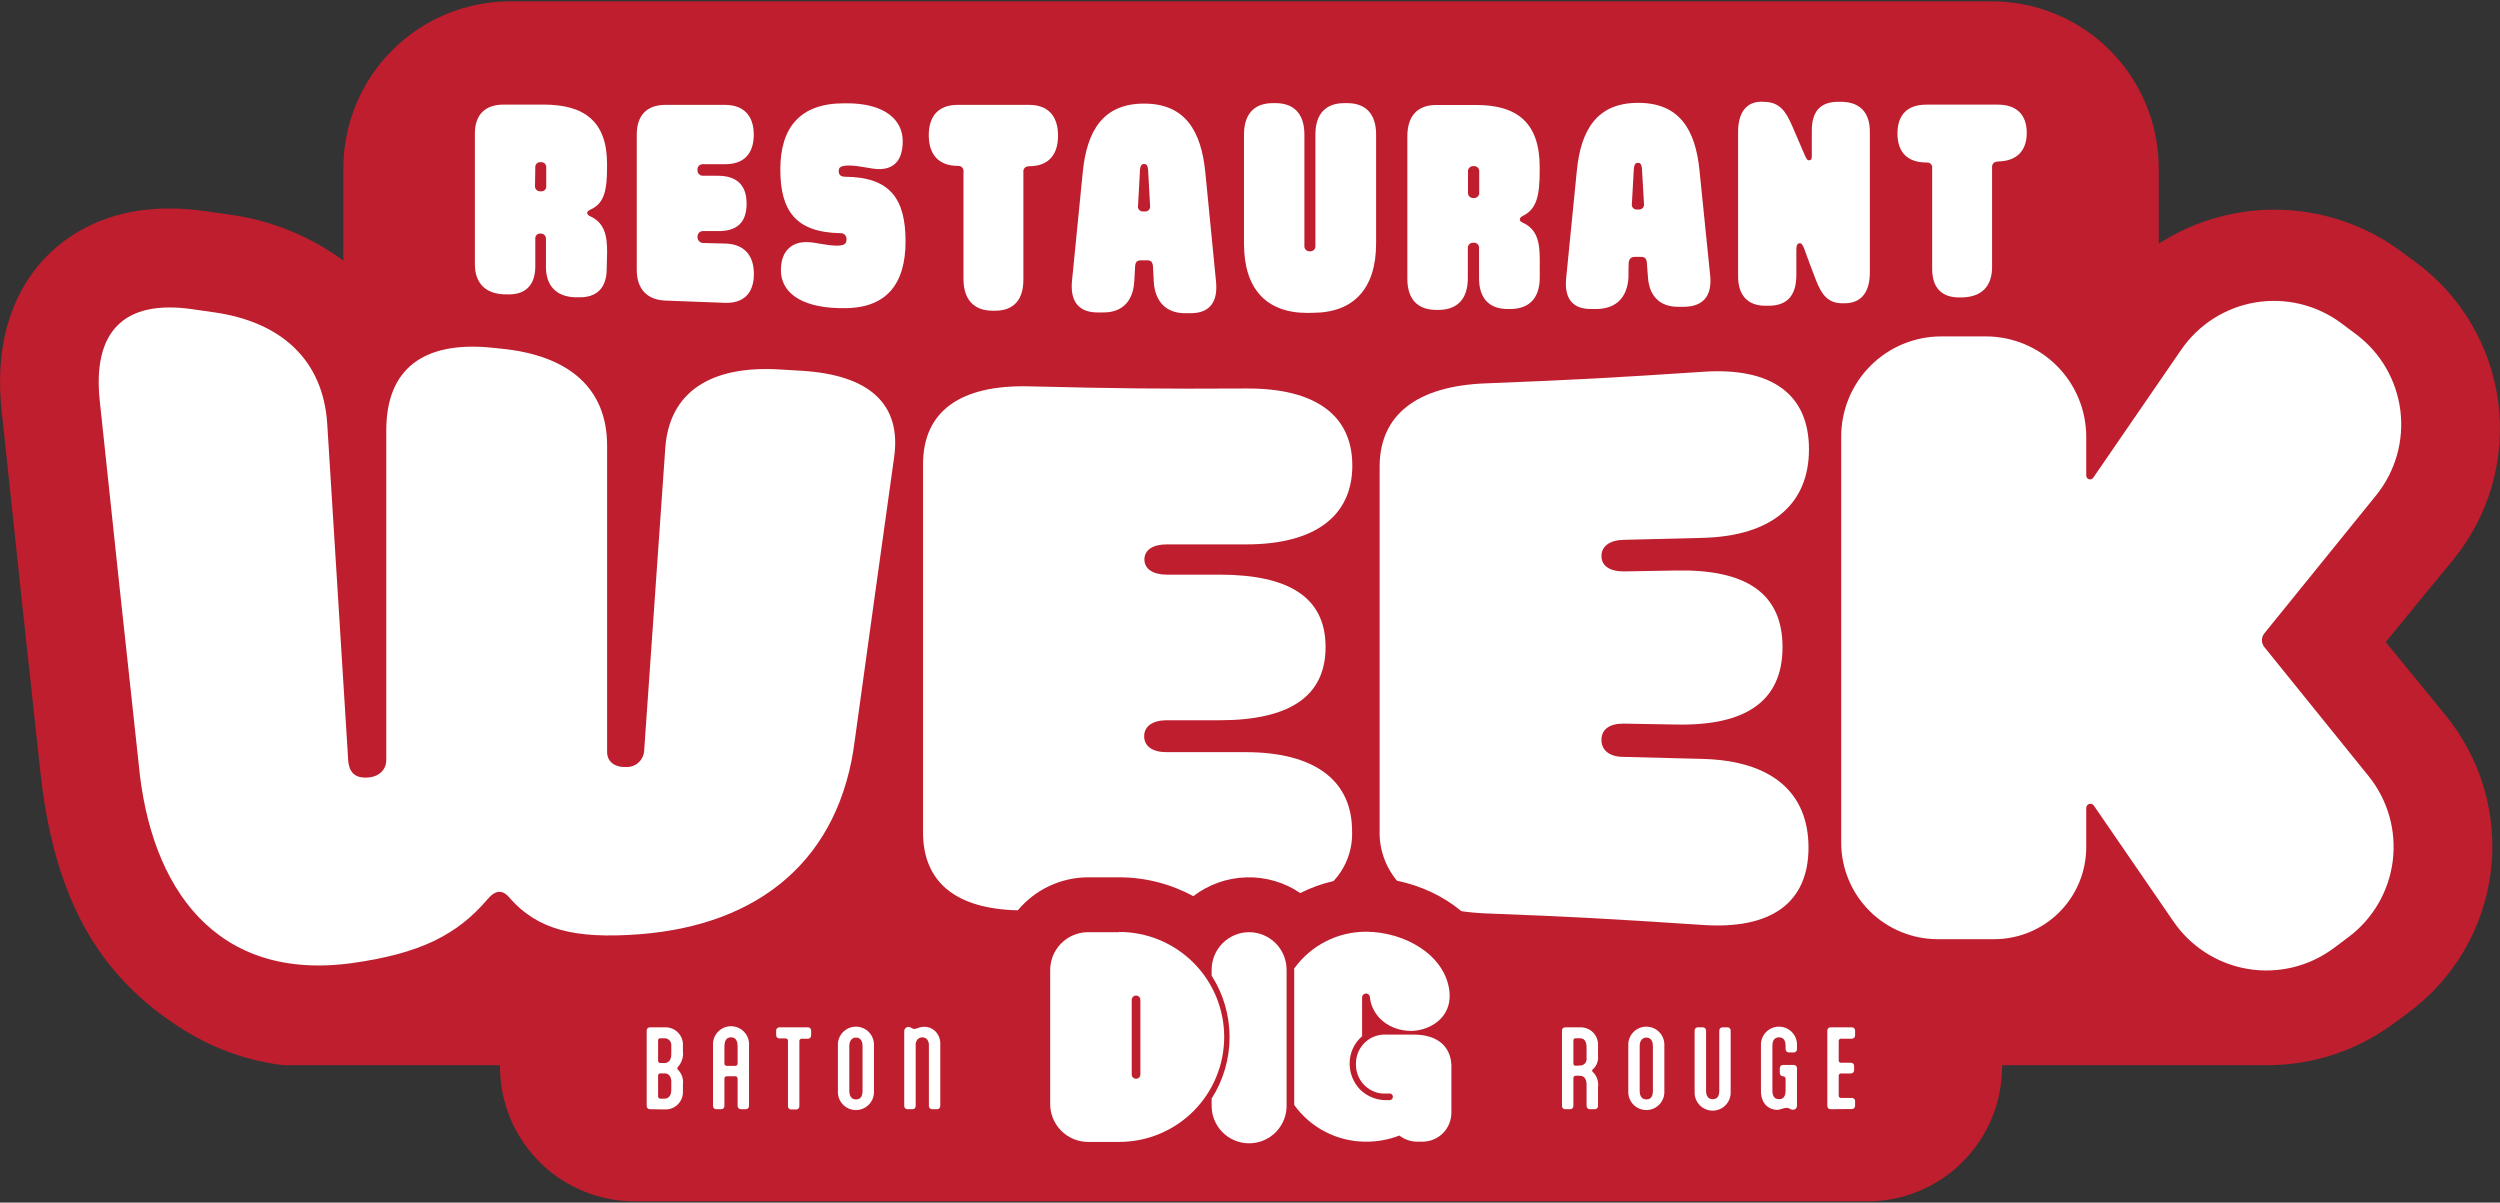 <svg width="580" height="279" viewBox="0 0 580 279" fill="none" xmlns="http://www.w3.org/2000/svg">
<rect x="0" y="0" width="580" height="279" fill="#333333" stroke="none"/>
<g clip-path="url(#clip0_2440_23848)">
<path d="M553.483 148.949L569.07 129.938C573.213 124.9 576.284 119.07 578.097 112.805C579.911 106.54 580.427 99.971 579.615 93.499C578.803 87.028 576.681 80.79 573.376 75.167C570.072 69.543 565.655 64.653 560.397 60.794L557 58.284C548.917 52.334 539.217 48.981 529.185 48.669C519.153 48.357 509.263 51.102 500.826 56.538V39.085C500.831 33.989 499.831 28.942 497.883 24.234C495.935 19.526 493.076 15.248 489.472 11.646C485.867 8.044 481.588 5.189 476.878 3.244C472.168 1.298 467.121 0.302 462.025 0.311H118.322C108.06 0.328 98.225 4.417 90.976 11.679C83.727 18.941 79.655 28.783 79.655 39.044V60.445C71.726 54.634 62.448 50.938 52.696 49.705L47.889 49.02C45.053 48.596 42.191 48.376 39.323 48.362C23.991 48.362 14.808 55.008 9.786 60.566C4.416 66.514 -1.559 77.389 0.388 95.353C3.355 123.547 6.376 151.742 9.397 179.386C11.572 199.31 17.104 213.595 25.83 224.362C30.117 229.58 35.179 234.108 40.84 237.788L41.364 238.124C48.389 242.792 56.373 245.825 64.725 246.999L65.933 247.119H115.999C115.999 247.227 115.999 247.334 115.999 247.455C115.999 255.745 119.292 263.695 125.153 269.556C131.015 275.418 138.965 278.711 147.254 278.711H433.227C441.516 278.711 449.466 275.418 455.328 269.556C461.189 263.695 464.482 255.745 464.482 247.455C464.482 247.334 464.482 247.227 464.482 247.119H525.892C536.426 247.156 546.692 243.805 555.174 237.56L558.571 235.063C563.841 231.208 568.269 226.318 571.583 220.693C574.898 215.068 577.029 208.825 577.848 202.347C578.666 195.869 578.153 189.293 576.342 183.02C574.53 176.747 571.457 170.91 567.311 165.866L553.483 148.949Z" fill="#BE1E2D"/>
<path d="M140.756 62.351C140.756 66.822 138.42 69.145 134.043 68.97H133.372C129.035 68.796 126.659 66.285 126.659 61.895V55.45C126.672 55.287 126.651 55.122 126.596 54.968C126.542 54.813 126.456 54.672 126.343 54.553C126.23 54.434 126.094 54.34 125.942 54.277C125.791 54.214 125.628 54.184 125.464 54.188H125.397C125.236 54.169 125.073 54.187 124.92 54.239C124.766 54.292 124.627 54.377 124.511 54.491C124.395 54.604 124.306 54.742 124.25 54.894C124.195 55.046 124.173 55.208 124.189 55.37V61.801C124.189 66.204 121.852 68.514 117.476 68.285H116.885C112.535 68.097 110.172 65.6 110.172 61.304V30.975C110.172 26.638 112.508 24.262 116.885 24.262H126.068C135.627 24.262 140.837 28.195 140.837 38.037V38.654C140.837 44.159 140.219 47.247 136.889 48.67C136.017 49.073 136.017 49.758 136.822 50.12C140.353 51.704 140.85 54.752 140.85 58.525L140.756 62.351ZM124.121 43.139C124.108 43.303 124.129 43.468 124.185 43.623C124.24 43.777 124.328 43.919 124.442 44.037C124.557 44.155 124.695 44.248 124.848 44.308C125.001 44.368 125.165 44.395 125.33 44.387H125.531C125.692 44.402 125.853 44.381 126.005 44.326C126.156 44.271 126.294 44.183 126.408 44.069C126.522 43.955 126.61 43.818 126.664 43.666C126.719 43.514 126.74 43.353 126.726 43.192V38.856C126.74 38.694 126.718 38.53 126.664 38.377C126.609 38.224 126.522 38.084 126.409 37.967C126.296 37.85 126.159 37.758 126.008 37.699C125.856 37.639 125.694 37.612 125.531 37.62H125.397C125.236 37.606 125.074 37.627 124.921 37.682C124.769 37.737 124.631 37.825 124.516 37.938C124.401 38.052 124.312 38.189 124.256 38.341C124.199 38.492 124.176 38.654 124.189 38.815L124.121 43.139Z" fill="white"/>
<path d="M168.161 24.33C172.497 24.33 174.874 26.8 174.874 31.244C174.874 35.688 172.538 38.145 168.161 38.092H163.153C162.972 38.073 162.789 38.094 162.618 38.155C162.446 38.216 162.29 38.314 162.162 38.443C162.033 38.572 161.935 38.727 161.874 38.899C161.813 39.07 161.791 39.253 161.81 39.434C161.798 39.614 161.825 39.794 161.888 39.962C161.952 40.13 162.05 40.283 162.177 40.41C162.304 40.537 162.457 40.636 162.625 40.699C162.794 40.762 162.974 40.789 163.153 40.777H166.496C170.833 40.777 173.209 42.818 173.209 47.262C173.209 51.706 170.873 53.693 166.496 53.612H163.166C162.986 53.598 162.806 53.623 162.636 53.685C162.467 53.748 162.313 53.846 162.186 53.974C162.058 54.102 161.96 54.255 161.897 54.425C161.835 54.594 161.81 54.775 161.824 54.955C161.813 55.138 161.839 55.321 161.902 55.493C161.964 55.666 162.062 55.823 162.187 55.956C162.313 56.09 162.465 56.196 162.633 56.269C162.802 56.341 162.983 56.378 163.166 56.378L168.188 56.499C172.524 56.593 174.901 59.103 174.901 63.547C174.901 67.991 172.565 70.394 168.188 70.26L154.44 69.737C150.103 69.589 147.727 67.051 147.727 62.581V31.244C147.727 26.747 150.063 24.317 154.44 24.33H168.161Z" fill="white"/>
<path d="M196.394 55.545C196.411 55.349 196.384 55.152 196.317 54.967C196.249 54.783 196.141 54.616 196.002 54.478C195.862 54.339 195.694 54.233 195.509 54.167C195.324 54.101 195.127 54.076 194.931 54.095C184.674 53.907 181.035 48.979 181.035 39.326C181.035 29.673 185.519 23.967 195.804 23.967H196.529C205.215 23.967 209.431 27.78 209.431 32.734C209.431 37.688 206.947 39.259 203.873 39.232C202.141 39.232 199.469 38.413 196.999 38.4C195.119 38.4 194.582 38.802 194.582 39.662C194.582 40.521 194.985 41.004 196.126 41.004C206.477 41.098 210.089 46.079 210.089 56.001C210.089 65.923 205.605 71.736 195.32 71.481H194.595C185.439 71.253 181.169 67.588 181.169 62.701C181.169 57.814 184.11 56.095 187.198 56.162C188.997 56.162 191.534 56.954 194.139 56.995C195.669 56.968 196.394 56.699 196.394 55.545Z" fill="white"/>
<path d="M238.632 38.588C238.46 38.581 238.288 38.611 238.128 38.678C237.969 38.744 237.826 38.845 237.711 38.974C237.595 39.102 237.509 39.255 237.46 39.42C237.41 39.586 237.398 39.76 237.424 39.931V64.93C237.424 69.643 235.075 72.153 230.711 72.086H230.241C225.891 72.086 223.528 69.401 223.528 64.742C223.528 54.78 223.528 49.786 223.528 39.824C223.552 39.653 223.538 39.48 223.487 39.315C223.437 39.151 223.351 38.999 223.236 38.871C223.121 38.744 222.979 38.642 222.821 38.575C222.663 38.508 222.492 38.475 222.32 38.481H222.186C217.849 38.481 215.473 35.917 215.473 31.379C215.473 26.841 217.809 24.33 222.186 24.33H238.753C243.103 24.33 245.466 26.881 245.466 31.459C245.466 36.038 243.117 38.575 238.753 38.562L238.632 38.588Z" fill="white"/>
<path d="M267.486 61.747C267.419 60.874 267.017 60.404 266.292 60.404H264.613C263.808 60.404 263.405 60.834 263.351 61.747L263.15 65.251C262.881 69.99 260.263 72.528 255.927 72.487H254.584C250.248 72.487 248.234 69.883 248.704 65.157L251.187 40.05C252.127 30.37 255.873 24.033 265.419 24.033C274.965 24.033 278.724 30.384 279.65 40.144C280.644 50.227 281.141 55.275 282.121 65.358C282.591 70.111 280.59 72.675 276.24 72.662H274.898C270.548 72.662 267.943 69.977 267.674 65.331L267.486 61.747ZM264.023 47.717C263.989 47.887 263.995 48.064 264.041 48.232C264.087 48.4 264.171 48.555 264.287 48.685C264.402 48.815 264.547 48.916 264.708 48.981C264.87 49.046 265.044 49.073 265.217 49.059H265.62C265.794 49.073 265.968 49.046 266.13 48.981C266.291 48.916 266.435 48.815 266.551 48.685C266.667 48.555 266.751 48.4 266.797 48.232C266.842 48.064 266.849 47.887 266.815 47.717C266.641 44.387 266.547 42.722 266.359 39.392C266.292 38.587 266.09 38.05 265.486 38.05H265.352C264.815 38.05 264.546 38.56 264.479 39.392C264.291 42.722 264.197 44.387 264.023 47.717Z" fill="white"/>
<path d="M303.307 72.595C293.748 72.595 288.605 66.996 288.605 56.484V31.23C288.605 26.477 290.942 23.926 295.318 23.926H295.909C300.259 23.926 302.622 26.477 302.622 31.23V56.967C302.599 57.137 302.613 57.311 302.663 57.475C302.713 57.64 302.799 57.791 302.914 57.919C303.029 58.047 303.171 58.148 303.329 58.216C303.487 58.283 303.659 58.315 303.83 58.31H303.965C304.137 58.315 304.308 58.283 304.466 58.216C304.624 58.148 304.766 58.047 304.881 57.919C304.996 57.791 305.082 57.64 305.132 57.475C305.183 57.311 305.197 57.137 305.173 56.967V31.23C305.173 26.477 307.509 23.926 311.886 23.926H312.544C316.894 23.926 319.257 26.477 319.257 31.216V56.457C319.257 66.889 314.115 72.568 304.555 72.568L303.307 72.595Z" fill="white"/>
<path d="M357.222 64.365C357.222 69.064 354.886 71.628 350.509 71.695H349.852C345.502 71.695 343.139 69.252 343.139 64.526V57.652C343.165 57.481 343.152 57.306 343.103 57.141C343.053 56.975 342.968 56.823 342.852 56.695C342.737 56.566 342.594 56.465 342.434 56.398C342.275 56.332 342.103 56.301 341.93 56.309H341.729C341.559 56.308 341.39 56.343 341.235 56.412C341.079 56.481 340.94 56.583 340.827 56.71C340.714 56.837 340.629 56.987 340.579 57.149C340.528 57.312 340.513 57.483 340.534 57.652V64.553C340.534 69.265 338.198 71.843 333.821 71.897H333.217C328.88 71.897 326.504 69.413 326.504 64.674V31.646C326.504 26.906 328.84 24.355 333.217 24.355H342.44C352 24.355 357.209 28.464 357.209 38.802V39.446C357.209 45.233 356.605 48.482 353.262 50.106C352.389 50.55 352.389 51.275 353.195 51.623C356.739 53.194 357.222 56.363 357.222 60.337V64.365ZM340.574 44.602C340.551 44.772 340.565 44.946 340.615 45.11C340.666 45.275 340.751 45.426 340.866 45.554C340.982 45.682 341.123 45.783 341.281 45.85C341.44 45.918 341.611 45.95 341.783 45.944H341.984C342.155 45.948 342.324 45.914 342.481 45.846C342.638 45.778 342.777 45.676 342.891 45.549C343.005 45.421 343.089 45.27 343.139 45.107C343.189 44.943 343.202 44.771 343.179 44.602V39.889C343.205 39.72 343.193 39.546 343.144 39.382C343.095 39.217 343.011 39.066 342.897 38.938C342.783 38.809 342.642 38.708 342.484 38.64C342.326 38.573 342.156 38.541 341.984 38.547H341.783C341.611 38.541 341.44 38.573 341.281 38.641C341.123 38.708 340.982 38.809 340.866 38.937C340.751 39.065 340.666 39.217 340.615 39.381C340.565 39.545 340.551 39.719 340.574 39.889V44.602Z" fill="white"/>
<path d="M382.074 60.942C382.007 60.083 381.604 59.599 380.866 59.599H379.201C378.395 59.599 377.993 60.042 377.858 60.942C377.805 62.325 377.805 63.023 377.805 64.365C377.536 69.024 374.931 71.589 370.581 71.683H369.239C364.889 71.776 362.888 69.293 363.345 64.594C364.338 54.632 364.835 49.651 365.815 39.702C366.742 30.129 370.488 23.859 380.047 23.859C389.606 23.859 393.338 30.049 394.278 39.487C395.272 49.275 395.769 54.162 396.762 63.922C397.232 68.527 395.231 71.065 390.881 71.172H389.539C385.189 71.28 382.584 68.769 382.316 64.204L382.074 60.942ZM378.597 47.261C378.56 47.432 378.564 47.609 378.609 47.779C378.654 47.948 378.738 48.104 378.854 48.235C378.97 48.366 379.116 48.467 379.279 48.531C379.442 48.595 379.617 48.62 379.792 48.603H380.194C380.368 48.616 380.543 48.59 380.705 48.525C380.867 48.46 381.012 48.358 381.128 48.229C381.245 48.099 381.33 47.944 381.378 47.777C381.426 47.609 381.434 47.432 381.403 47.261L380.933 39.125C380.866 38.333 380.664 37.782 380.06 37.782H379.926C379.389 37.782 379.12 38.292 379.053 39.125C378.879 42.36 378.785 43.998 378.597 47.261Z" fill="white"/>
<path d="M409.249 23.632C412.861 23.632 414.324 25.874 415.734 29.096C416.929 31.889 417.533 33.285 418.741 36.078C419.144 36.977 419.345 37.259 419.815 37.179C420.285 37.098 420.339 36.83 420.339 35.917V30.332C420.339 26.009 422.138 23.619 426.488 23.619H427.092C431.429 23.619 433.805 26.035 433.805 30.533V63.239C433.805 67.723 431.872 70.22 428.26 70.354H427.737C424.058 70.489 422.595 68.314 421.252 64.863C420.151 61.99 419.601 60.553 418.567 57.667C418.231 56.834 417.949 56.324 417.426 56.445C416.902 56.566 416.754 56.942 416.754 57.989V63.735C416.754 68.22 414.955 70.797 410.619 70.932H409.947C405.611 71.066 403.234 68.663 403.234 64.071C403.234 50.645 403.234 44.026 403.234 30.654C403.234 26.062 405.168 23.592 408.712 23.592L409.249 23.632Z" fill="white"/>
<path d="M463.357 37.513C463.195 37.507 463.034 37.535 462.883 37.596C462.733 37.656 462.597 37.748 462.484 37.864C462.371 37.981 462.285 38.12 462.229 38.272C462.174 38.425 462.151 38.587 462.162 38.748V61.962C462.162 66.339 459.826 68.809 455.449 68.997H454.979C450.629 69.185 448.266 66.889 448.266 62.459V38.923C448.281 38.76 448.259 38.596 448.204 38.443C448.148 38.289 448.06 38.149 447.945 38.033C447.83 37.917 447.691 37.827 447.538 37.77C447.385 37.712 447.221 37.689 447.058 37.701H446.924C442.587 37.701 440.211 35.365 440.211 30.988C440.211 26.611 442.534 24.275 446.924 24.275H463.491C467.841 24.275 470.204 26.611 470.204 30.814C470.204 35.016 467.868 37.406 463.491 37.46L463.357 37.513Z" fill="white"/>
<path d="M150.774 257.336C150.676 257.337 150.579 257.32 150.489 257.283C150.399 257.247 150.316 257.192 150.248 257.123C150.179 257.054 150.124 256.972 150.088 256.882C150.051 256.792 150.033 256.695 150.035 256.597V239.076C150.033 238.979 150.051 238.882 150.088 238.792C150.124 238.701 150.179 238.619 150.248 238.55C150.316 238.481 150.399 238.427 150.489 238.39C150.579 238.354 150.676 238.336 150.774 238.338H154.291C154.849 238.32 155.404 238.419 155.922 238.627C156.439 238.835 156.908 239.149 157.298 239.548C157.688 239.947 157.991 240.422 158.187 240.944C158.384 241.466 158.47 242.023 158.44 242.581V243.923C158.579 245.124 158.236 246.331 157.487 247.28L157.312 247.494C157.191 247.629 157.124 247.723 157.124 247.83C157.125 247.903 157.143 247.974 157.175 248.04C157.208 248.105 157.255 248.162 157.312 248.206L157.487 248.394C157.861 248.824 158.139 249.33 158.304 249.876C158.468 250.422 158.514 250.997 158.44 251.562V253.174C158.466 253.731 158.377 254.287 158.177 254.808C157.977 255.329 157.671 255.802 157.278 256.199C156.886 256.595 156.415 256.906 155.896 257.111C155.378 257.315 154.822 257.41 154.264 257.389L150.774 257.336ZM155.741 242.567C155.76 242.35 155.733 242.132 155.663 241.927C155.592 241.721 155.479 241.532 155.331 241.373C155.183 241.214 155.003 241.087 154.803 241.001C154.604 240.916 154.388 240.873 154.17 240.875H153.258C152.908 240.875 152.68 241.023 152.68 241.372V246.125C152.682 246.192 152.697 246.258 152.724 246.319C152.751 246.38 152.79 246.436 152.839 246.482C152.888 246.528 152.945 246.564 153.008 246.588C153.07 246.612 153.137 246.624 153.204 246.622H154.157C154.909 246.622 155.741 246.138 155.741 244.581V242.567ZM155.741 250.743C155.62 249.401 154.869 249.025 154.157 249.025H153.204C153.133 249.019 153.063 249.028 152.996 249.052C152.93 249.076 152.87 249.115 152.82 249.165C152.77 249.215 152.732 249.275 152.708 249.341C152.683 249.407 152.674 249.478 152.68 249.549V254.382C152.68 254.45 152.694 254.518 152.72 254.58C152.747 254.643 152.786 254.7 152.834 254.747C152.883 254.795 152.941 254.832 153.004 254.857C153.068 254.882 153.136 254.894 153.204 254.892H154.157C154.936 254.892 155.741 254.382 155.741 252.838V250.743Z" fill="white"/>
<path d="M165.42 242.608C165.373 242.032 165.447 241.452 165.636 240.905C165.825 240.358 166.125 239.857 166.517 239.432C166.909 239.007 167.385 238.668 167.915 238.436C168.445 238.204 169.017 238.084 169.595 238.084C170.173 238.084 170.746 238.204 171.275 238.436C171.805 238.668 172.281 239.007 172.673 239.432C173.066 239.857 173.366 240.358 173.554 240.905C173.743 241.452 173.817 242.032 173.771 242.608V256.598C173.772 256.694 173.755 256.79 173.719 256.879C173.684 256.969 173.631 257.05 173.563 257.119C173.496 257.188 173.415 257.243 173.326 257.28C173.237 257.317 173.142 257.336 173.046 257.336H171.891C171.792 257.338 171.694 257.32 171.602 257.284C171.51 257.248 171.426 257.194 171.355 257.126C171.284 257.057 171.227 256.975 171.188 256.885C171.149 256.794 171.127 256.697 171.126 256.598V250.194C171.124 250.127 171.109 250.061 171.082 249.999C171.055 249.938 171.015 249.883 170.967 249.837C170.918 249.791 170.861 249.755 170.798 249.731C170.736 249.707 170.669 249.695 170.602 249.697H168.602C168.534 249.693 168.465 249.703 168.401 249.727C168.337 249.75 168.278 249.786 168.228 249.832C168.178 249.878 168.138 249.934 168.11 249.996C168.082 250.058 168.066 250.125 168.065 250.194V256.598C168.066 256.695 168.049 256.792 168.012 256.883C167.976 256.973 167.921 257.055 167.852 257.124C167.783 257.193 167.701 257.247 167.611 257.284C167.52 257.32 167.424 257.338 167.326 257.336H166.158C166.061 257.338 165.964 257.32 165.873 257.284C165.783 257.247 165.701 257.193 165.632 257.124C165.563 257.055 165.509 256.973 165.472 256.883C165.436 256.792 165.418 256.695 165.42 256.598V242.608ZM171.126 242.877C171.126 241.333 170.602 240.661 169.609 240.661C168.615 240.661 168.065 241.292 168.065 242.877V246.77C168.066 246.839 168.082 246.907 168.11 246.969C168.137 247.032 168.178 247.089 168.227 247.136C168.277 247.184 168.336 247.221 168.4 247.246C168.464 247.27 168.533 247.282 168.602 247.28H170.602C170.67 247.282 170.738 247.27 170.801 247.245C170.865 247.22 170.923 247.183 170.972 247.136C171.02 247.088 171.059 247.031 171.086 246.968C171.112 246.906 171.126 246.838 171.126 246.77V242.877Z" fill="white"/>
<path d="M187.441 238.338C187.539 238.336 187.636 238.354 187.726 238.391C187.816 238.427 187.899 238.481 187.967 238.55C188.036 238.619 188.091 238.701 188.127 238.792C188.164 238.882 188.182 238.979 188.18 239.076V240.244C188.182 240.342 188.164 240.439 188.127 240.529C188.091 240.62 188.036 240.702 187.967 240.771C187.899 240.84 187.816 240.894 187.726 240.93C187.636 240.967 187.539 240.985 187.441 240.983H185.991C185.92 240.979 185.848 240.99 185.781 241.016C185.714 241.042 185.654 241.081 185.603 241.132C185.552 241.182 185.513 241.243 185.487 241.31C185.462 241.377 185.45 241.448 185.454 241.52V256.664C185.456 256.763 185.438 256.861 185.401 256.952C185.363 257.044 185.308 257.126 185.237 257.196C185.167 257.265 185.083 257.319 184.991 257.354C184.899 257.39 184.801 257.406 184.702 257.403H183.548C183.45 257.405 183.353 257.387 183.263 257.35C183.173 257.314 183.09 257.26 183.022 257.191C182.953 257.122 182.898 257.04 182.862 256.949C182.825 256.859 182.807 256.762 182.809 256.664V241.453C182.811 241.383 182.799 241.313 182.773 241.248C182.748 241.183 182.71 241.124 182.661 241.074C182.612 241.024 182.554 240.984 182.489 240.957C182.425 240.93 182.356 240.916 182.286 240.916H180.809C180.711 240.918 180.615 240.9 180.524 240.863C180.434 240.827 180.352 240.773 180.283 240.704C180.214 240.635 180.159 240.552 180.123 240.462C180.086 240.372 180.069 240.275 180.07 240.177V239.076C180.069 238.979 180.086 238.882 180.123 238.792C180.159 238.701 180.214 238.619 180.283 238.55C180.352 238.481 180.434 238.427 180.524 238.391C180.615 238.354 180.711 238.336 180.809 238.338H187.441Z" fill="white"/>
<path d="M202.758 253.107C202.79 253.676 202.706 254.246 202.51 254.781C202.315 255.316 202.012 255.806 201.62 256.221C201.229 256.635 200.757 256.965 200.233 257.191C199.71 257.416 199.146 257.533 198.576 257.533C198.006 257.533 197.441 257.416 196.918 257.191C196.394 256.965 195.922 256.635 195.531 256.221C195.139 255.806 194.837 255.316 194.641 254.781C194.445 254.246 194.361 253.676 194.393 253.107V242.608C194.361 242.038 194.445 241.469 194.641 240.933C194.837 240.398 195.139 239.908 195.531 239.494C195.922 239.079 196.394 238.749 196.918 238.524C197.441 238.298 198.006 238.182 198.576 238.182C199.146 238.182 199.71 238.298 200.233 238.524C200.757 238.749 201.229 239.079 201.62 239.494C202.012 239.908 202.315 240.398 202.51 240.933C202.706 241.469 202.79 242.038 202.758 242.608V253.107ZM197.038 253.107C197.038 254.449 197.696 255.067 198.582 255.067C199.468 255.067 200.113 254.557 200.113 253.107V242.702C200.113 241.252 199.415 240.715 198.582 240.715C197.75 240.715 197.038 241.319 197.038 242.702V253.107Z" fill="white"/>
<path d="M215.501 242.622C215.555 242.091 215.407 241.559 215.085 241.132C214.791 240.834 214.39 240.665 213.971 240.662C213.765 240.662 213.561 240.703 213.372 240.784C213.183 240.865 213.012 240.983 212.87 241.132C212.703 241.339 212.579 241.578 212.505 241.834C212.431 242.09 212.409 242.358 212.44 242.622V256.599C212.442 256.696 212.424 256.793 212.388 256.883C212.351 256.974 212.297 257.056 212.228 257.125C212.159 257.194 212.077 257.248 211.987 257.285C211.896 257.321 211.799 257.339 211.702 257.337H210.52C210.423 257.339 210.326 257.321 210.236 257.285C210.145 257.248 210.063 257.194 209.994 257.125C209.925 257.056 209.871 256.974 209.834 256.883C209.798 256.793 209.78 256.696 209.782 256.599V239.373C209.762 239.224 209.777 239.072 209.826 238.93C209.875 238.788 209.956 238.659 210.064 238.554C210.15 238.457 210.255 238.379 210.373 238.326C210.491 238.273 210.619 238.245 210.749 238.245C211.015 238.255 211.272 238.344 211.487 238.5L211.608 238.568C211.784 238.667 211.983 238.723 212.185 238.729C212.534 238.666 212.872 238.558 213.192 238.406C213.597 238.28 214.017 238.212 214.441 238.205C215.359 238.211 216.244 238.555 216.925 239.172C217.354 239.596 217.685 240.11 217.896 240.675C218.107 241.241 218.192 241.846 218.146 242.448V256.599C218.148 256.696 218.13 256.793 218.094 256.883C218.057 256.974 218.003 257.056 217.934 257.125C217.865 257.194 217.783 257.248 217.693 257.285C217.602 257.321 217.505 257.339 217.408 257.337H216.253C216.155 257.339 216.058 257.321 215.967 257.285C215.875 257.248 215.792 257.194 215.722 257.126C215.652 257.057 215.597 256.975 215.559 256.884C215.521 256.794 215.501 256.697 215.501 256.599V242.622Z" fill="white"/>
<path d="M370.743 256.598C370.745 256.696 370.727 256.793 370.691 256.883C370.654 256.973 370.6 257.056 370.531 257.124C370.462 257.193 370.38 257.248 370.29 257.284C370.199 257.321 370.102 257.339 370.005 257.337H368.85C368.752 257.338 368.653 257.321 368.562 257.285C368.47 257.249 368.386 257.195 368.315 257.126C368.244 257.057 368.187 256.976 368.147 256.885C368.108 256.794 368.087 256.697 368.085 256.598V251.658C368.085 250.046 367.306 249.577 366.501 249.577H365.534C365.465 249.576 365.396 249.59 365.332 249.618C365.269 249.645 365.211 249.685 365.164 249.735C365.116 249.786 365.079 249.845 365.055 249.91C365.031 249.975 365.02 250.044 365.024 250.114V256.598C365.026 256.696 365.008 256.793 364.971 256.883C364.935 256.973 364.881 257.056 364.812 257.124C364.743 257.193 364.661 257.248 364.57 257.284C364.48 257.321 364.383 257.339 364.285 257.337H363.117C363.02 257.339 362.923 257.321 362.833 257.284C362.742 257.248 362.66 257.193 362.591 257.124C362.522 257.056 362.468 256.973 362.432 256.883C362.395 256.793 362.377 256.696 362.379 256.598V239.077C362.377 238.98 362.395 238.883 362.432 238.793C362.468 238.702 362.522 238.62 362.591 238.551C362.66 238.482 362.742 238.428 362.833 238.392C362.923 238.355 363.02 238.337 363.117 238.339H366.568C367.134 238.317 367.698 238.414 368.223 238.625C368.749 238.835 369.224 239.154 369.618 239.561C370.012 239.968 370.316 240.453 370.51 240.985C370.704 241.517 370.783 242.084 370.743 242.649V244.931C370.799 245.46 370.742 245.994 370.575 246.499C370.408 247.003 370.136 247.467 369.777 247.858L369.562 248.033C369.506 248.078 369.46 248.135 369.427 248.2C369.395 248.265 369.377 248.336 369.374 248.408C369.396 248.543 369.462 248.666 369.562 248.758L369.777 248.932C370.162 249.386 370.447 249.916 370.614 250.487C370.781 251.058 370.825 251.659 370.743 252.248V256.598ZM366.501 247.2C366.726 247.215 366.951 247.179 367.16 247.095C367.369 247.011 367.557 246.881 367.709 246.715C367.861 246.548 367.974 246.35 368.039 246.134C368.104 245.918 368.12 245.691 368.085 245.468V243.038C368.085 241.561 367.561 240.877 366.528 240.877H365.574C365.504 240.867 365.433 240.872 365.365 240.893C365.298 240.914 365.236 240.949 365.183 240.996C365.131 241.044 365.089 241.102 365.062 241.167C365.034 241.232 365.021 241.303 365.024 241.373V246.744C365.022 246.814 365.034 246.883 365.061 246.948C365.088 247.012 365.128 247.071 365.178 247.119C365.229 247.167 365.289 247.204 365.355 247.227C365.421 247.25 365.491 247.26 365.561 247.254L366.501 247.2Z" fill="white"/>
<path d="M386.129 253.107C386.161 253.676 386.077 254.246 385.881 254.781C385.686 255.316 385.383 255.806 384.991 256.221C384.6 256.635 384.128 256.965 383.604 257.191C383.081 257.416 382.517 257.533 381.947 257.533C381.377 257.533 380.813 257.416 380.289 257.191C379.766 256.965 379.294 256.635 378.902 256.221C378.511 255.806 378.208 255.316 378.012 254.781C377.817 254.246 377.732 253.676 377.765 253.107V242.608C377.732 242.038 377.817 241.469 378.012 240.933C378.208 240.398 378.511 239.908 378.902 239.494C379.294 239.079 379.766 238.749 380.289 238.524C380.813 238.298 381.377 238.182 381.947 238.182C382.517 238.182 383.081 238.298 383.604 238.524C384.128 238.749 384.6 239.079 384.991 239.494C385.383 239.908 385.686 240.398 385.881 240.933C386.077 241.469 386.161 242.038 386.129 242.608V253.107ZM380.409 253.107C380.409 254.449 381.054 255.067 381.953 255.067C382.853 255.067 383.471 254.557 383.471 253.107V242.702C383.471 241.252 382.786 240.715 381.953 240.715C381.121 240.715 380.409 241.319 380.409 242.702V253.107Z" fill="white"/>
<path d="M398.871 239.076C398.871 238.978 398.89 238.881 398.928 238.791C398.966 238.7 399.022 238.618 399.092 238.549C399.162 238.481 399.245 238.427 399.336 238.39C399.427 238.354 399.524 238.336 399.623 238.338H400.777C400.875 238.336 400.972 238.354 401.062 238.391C401.152 238.427 401.234 238.481 401.303 238.55C401.372 238.619 401.427 238.701 401.463 238.792C401.5 238.882 401.517 238.979 401.516 239.076V253.241C401.548 253.81 401.464 254.38 401.268 254.915C401.072 255.451 400.77 255.94 400.378 256.355C399.987 256.769 399.515 257.099 398.991 257.325C398.468 257.55 397.904 257.667 397.333 257.667C396.763 257.667 396.199 257.55 395.676 257.325C395.152 257.099 394.68 256.769 394.289 256.355C393.897 255.94 393.594 255.451 393.399 254.915C393.203 254.38 393.119 253.81 393.151 253.241V239.076C393.149 238.979 393.167 238.882 393.204 238.792C393.24 238.701 393.295 238.619 393.363 238.55C393.432 238.481 393.515 238.427 393.605 238.391C393.695 238.354 393.792 238.336 393.89 238.338H395.071C395.169 238.336 395.265 238.354 395.356 238.391C395.446 238.427 395.528 238.481 395.597 238.55C395.666 238.619 395.721 238.701 395.757 238.792C395.794 238.882 395.811 238.979 395.81 239.076V253.053C395.81 254.395 396.4 255.013 397.34 255.013C398.28 255.013 398.871 254.463 398.871 253.053V239.076Z" fill="white"/>
<path d="M408.538 253.107V242.608C408.506 242.038 408.59 241.469 408.786 240.933C408.981 240.398 409.284 239.908 409.675 239.494C410.067 239.079 410.539 238.749 411.062 238.524C411.586 238.298 412.15 238.182 412.72 238.182C413.29 238.182 413.854 238.298 414.378 238.524C414.901 238.749 415.373 239.079 415.765 239.494C416.156 239.908 416.459 240.398 416.655 240.933C416.85 241.469 416.935 242.038 416.902 242.608V243.427C416.904 243.524 416.886 243.621 416.85 243.711C416.813 243.802 416.759 243.884 416.69 243.953C416.621 244.022 416.539 244.076 416.449 244.112C416.358 244.149 416.261 244.167 416.164 244.165H415.009C414.812 244.165 414.623 244.088 414.482 243.95C414.342 243.811 414.261 243.624 414.257 243.427V242.648C414.257 241.305 413.707 240.661 412.74 240.661C411.774 240.661 411.196 241.265 411.196 242.648V253.053C411.196 254.114 411.559 255.013 412.74 255.013C413.613 255.013 414.257 254.463 414.257 253.053V250.368C414.269 250.283 414.262 250.196 414.237 250.114C414.212 250.031 414.169 249.956 414.111 249.892C414.054 249.828 413.983 249.777 413.904 249.743C413.825 249.71 413.739 249.694 413.653 249.696C413.463 249.693 413.281 249.618 413.144 249.486C413.007 249.354 412.925 249.175 412.915 248.985V247.803C412.913 247.706 412.931 247.609 412.967 247.519C413.004 247.428 413.058 247.346 413.127 247.277C413.196 247.208 413.278 247.154 413.368 247.117C413.459 247.081 413.556 247.063 413.653 247.065H416.164C416.261 247.063 416.358 247.081 416.449 247.117C416.539 247.154 416.621 247.208 416.69 247.277C416.759 247.346 416.813 247.428 416.85 247.519C416.886 247.609 416.904 247.706 416.902 247.803V256.356C416.902 257.228 416.446 257.457 415.936 257.457C415.753 257.456 415.573 257.41 415.412 257.322L415.157 257.188C414.979 257.092 414.782 257.037 414.58 257.027C413.613 257.027 413.076 257.483 412.324 257.483C410.162 257.457 408.538 255.886 408.538 253.107Z" fill="white"/>
<path d="M424.663 257.336C424.566 257.336 424.471 257.317 424.382 257.279C424.293 257.242 424.213 257.187 424.145 257.119C424.078 257.05 424.025 256.968 423.989 256.879C423.953 256.789 423.936 256.694 423.938 256.597V239.076C423.936 238.98 423.953 238.884 423.989 238.795C424.025 238.705 424.078 238.624 424.145 238.555C424.213 238.486 424.293 238.432 424.382 238.394C424.471 238.357 424.566 238.338 424.663 238.338H429.644C429.741 238.336 429.838 238.354 429.928 238.391C430.019 238.427 430.101 238.481 430.17 238.55C430.239 238.619 430.293 238.701 430.33 238.792C430.366 238.882 430.384 238.979 430.382 239.076V240.244C430.379 240.439 430.3 240.625 430.162 240.763C430.024 240.901 429.838 240.979 429.644 240.983H427.106C427.036 240.981 426.966 240.994 426.9 241.02C426.835 241.047 426.776 241.086 426.727 241.137C426.678 241.187 426.639 241.247 426.614 241.313C426.59 241.379 426.579 241.45 426.583 241.52V246.031C426.579 246.101 426.59 246.171 426.614 246.236C426.639 246.301 426.678 246.361 426.727 246.41C426.777 246.459 426.836 246.498 426.901 246.523C426.967 246.548 427.036 246.559 427.106 246.555H429.415C429.513 246.553 429.61 246.571 429.7 246.607C429.791 246.644 429.873 246.698 429.942 246.767C430.011 246.836 430.065 246.918 430.101 247.008C430.138 247.099 430.156 247.196 430.154 247.293V248.3C430.156 248.398 430.138 248.494 430.101 248.585C430.065 248.675 430.011 248.757 429.942 248.826C429.873 248.895 429.791 248.95 429.7 248.986C429.61 249.022 429.513 249.04 429.415 249.038H427.106C427.036 249.035 426.967 249.045 426.901 249.07C426.836 249.095 426.777 249.134 426.727 249.183C426.678 249.233 426.639 249.292 426.614 249.357C426.59 249.422 426.579 249.492 426.583 249.562V254.194C426.579 254.264 426.59 254.334 426.614 254.399C426.639 254.464 426.678 254.523 426.727 254.573C426.777 254.622 426.836 254.661 426.901 254.686C426.967 254.711 427.036 254.722 427.106 254.718H429.644C429.741 254.716 429.838 254.734 429.928 254.77C430.019 254.807 430.101 254.861 430.17 254.93C430.239 254.999 430.293 255.081 430.33 255.171C430.366 255.262 430.384 255.359 430.382 255.456V256.557C430.384 256.654 430.366 256.751 430.33 256.842C430.293 256.932 430.239 257.014 430.17 257.083C430.101 257.152 430.019 257.206 429.928 257.243C429.838 257.279 429.741 257.297 429.644 257.295L424.663 257.336Z" fill="white"/>
<path d="M289.787 216.266C288.643 216.269 287.51 216.498 286.455 216.939C285.399 217.38 284.44 218.025 283.634 218.837C282.827 219.648 282.188 220.611 281.753 221.669C281.319 222.728 281.097 223.862 281.1 225.006V226.348C283.819 230.607 285.263 235.554 285.263 240.607C285.263 245.659 283.819 250.606 281.1 254.865V256.208C281.054 257.378 281.245 258.546 281.661 259.641C282.078 260.735 282.71 261.735 283.522 262.579C284.334 263.424 285.308 264.095 286.386 264.554C287.463 265.013 288.622 265.249 289.794 265.249C290.965 265.249 292.124 265.013 293.202 264.554C294.28 264.095 295.253 263.424 296.065 262.579C296.877 261.735 297.51 260.735 297.926 259.641C298.342 258.546 298.533 257.378 298.487 256.208V225.006C298.491 223.861 298.268 222.726 297.833 221.666C297.397 220.607 296.757 219.644 295.949 218.832C295.141 218.02 294.181 217.376 293.124 216.935C292.066 216.495 290.932 216.267 289.787 216.266Z" fill="white"/>
<path d="M259.658 216.267H252.328C249.998 216.295 247.774 217.247 246.145 218.913C244.517 220.58 243.616 222.824 243.641 225.155V256.034C243.616 258.364 244.517 260.609 246.145 262.275C247.774 263.942 249.998 264.894 252.328 264.922H259.658C266.118 264.922 272.312 262.356 276.88 257.789C281.447 253.221 284.013 247.027 284.013 240.568C284.013 234.108 281.447 227.914 276.88 223.346C272.312 218.779 266.118 216.213 259.658 216.213V216.267ZM264.572 249.268C264.572 249.535 264.466 249.791 264.277 249.98C264.088 250.168 263.832 250.274 263.565 250.274C263.298 250.274 263.042 250.168 262.853 249.98C262.664 249.791 262.558 249.535 262.558 249.268V231.975C262.558 231.708 262.664 231.452 262.853 231.263C263.042 231.074 263.298 230.968 263.565 230.968C263.832 230.968 264.088 231.074 264.277 231.263C264.466 231.452 264.572 231.708 264.572 231.975V249.268Z" fill="white"/>
<path d="M336.709 246.957C336.508 242.997 333.729 240.03 328.023 240.03H324.398H323.861H321.269H320.732C319.051 240.171 317.485 240.941 316.346 242.185C315.207 243.428 314.577 245.056 314.583 246.743V246.998C314.577 248.517 315.086 249.994 316.027 251.186C316.968 252.379 318.286 253.217 319.766 253.563L320.128 253.63H320.222C320.399 253.666 320.579 253.689 320.759 253.697H321.202H322.384H322.545C322.718 253.732 322.873 253.826 322.983 253.963C323.094 254.101 323.152 254.273 323.149 254.449C323.151 254.551 323.132 254.652 323.095 254.746C323.057 254.84 323.001 254.926 322.93 254.999C322.858 255.071 322.773 255.129 322.68 255.168C322.586 255.208 322.485 255.228 322.384 255.228H321.417C321.058 255.225 320.699 255.198 320.343 255.147C318.521 254.89 316.831 254.052 315.523 252.757C314.02 251.185 313.162 249.105 313.12 246.931V246.675C313.121 245.484 313.38 244.307 313.878 243.225C314.376 242.143 315.102 241.181 316.006 240.406V231.41C316.001 231.19 316.078 230.977 316.222 230.81C316.366 230.644 316.567 230.537 316.785 230.511C316.914 230.491 317.046 230.5 317.171 230.536C317.296 230.573 317.412 230.636 317.51 230.721C317.608 230.807 317.687 230.913 317.74 231.032C317.794 231.151 317.82 231.28 317.819 231.41C318.343 235.975 322.437 239.17 327.365 239.17C331.191 239.17 337.031 236.485 336.253 229.853C335.219 221.569 325.995 216.225 316.973 216.158C313.71 216.147 310.491 216.915 307.584 218.398C304.676 219.881 302.165 222.036 300.258 224.684V256.356C302.126 258.953 304.578 261.076 307.415 262.555C310.253 264.033 313.398 264.825 316.597 264.868C319.35 264.926 322.087 264.443 324.653 263.444C325.826 264.361 327.272 264.862 328.761 264.868H330.01C331.79 264.868 333.498 264.16 334.756 262.901C336.015 261.642 336.723 259.935 336.723 258.155V247.28C336.723 247.239 336.709 247.119 336.709 246.957Z" fill="white"/>
<path d="M32.167 177.144C29.106 149.093 26.099 121.046 23.145 93.004C21.44 76.893 28.743 69.442 44.626 71.737L49.513 72.436C65.383 74.637 74.929 83.633 75.909 98.2C77.529 124.345 79.158 150.489 80.796 176.634C81.037 178.836 82.017 180.555 85.199 180.393C87.885 180.259 89.617 178.661 89.617 176.258V99.798C89.617 85.633 98.182 79.055 114.119 80.666L116.321 80.894C132.257 82.478 140.85 90.292 140.85 103.382V174.459C140.85 176.688 142.568 178.044 145.267 177.95C146.313 177.991 147.334 177.623 148.114 176.923C148.893 176.224 149.37 175.249 149.442 174.204C151.071 150.736 152.709 127.267 154.356 103.799C155.336 90.91 164.909 84.747 180.886 85.714L185.8 86.009C201.777 86.922 209.161 93.796 207.442 106.054C204.381 127.885 201.347 149.715 198.34 171.546C194.929 199.405 176.187 214.576 148.462 216.737C133.023 217.932 124.658 215.556 118.281 208.373C116.562 206.212 114.844 206.561 113.139 208.588C106.023 216.966 97.336 221.235 81.776 223.424C50.211 227.814 34.839 206.198 32.167 177.144Z" fill="white"/>
<path d="M252.382 203.538H259.658C265.662 203.539 271.571 205.043 276.844 207.915C280.382 205.205 284.684 203.676 289.139 203.546C293.594 203.416 297.977 204.691 301.668 207.19C304.112 205.947 306.7 205.014 309.375 204.411C310.822 202.857 311.948 201.032 312.688 199.041C313.427 197.05 313.766 194.933 313.684 192.811C313.684 181.117 305.065 174.538 289.075 174.498C281.69 174.498 277.998 174.498 270.614 174.498C267.419 174.498 265.445 173.155 265.445 170.819C265.445 168.483 267.419 167.114 270.614 167.1H282.926C298.916 167.1 307.535 161.73 307.535 150.116C307.535 138.503 298.916 133.32 282.926 133.32H270.668C267.472 133.32 265.499 131.978 265.499 129.789C265.499 127.601 267.472 126.299 270.668 126.299C278.052 126.299 281.744 126.299 289.128 126.299C305.119 126.299 313.738 119.693 313.738 107.999C313.738 96.305 305.119 90.049 289.195 90.129C269.057 90.237 258.92 90.129 238.741 89.632C222.751 89.243 214.145 95.446 214.145 107.704V193.133C214.145 204.693 221.824 210.869 236.136 211.191C238.123 208.809 240.607 206.89 243.413 205.568C246.219 204.246 249.28 203.553 252.382 203.538Z" fill="white"/>
<path d="M395.125 176.07C387.754 175.869 384.075 175.775 376.704 175.6C373.509 175.6 371.535 174.15 371.535 171.653C371.535 169.156 373.509 167.84 376.704 167.88L388.989 168.095C404.952 168.391 413.545 162.725 413.545 150.131C413.545 137.538 404.952 132.073 388.989 132.355L376.704 132.57C373.509 132.57 371.535 131.308 371.535 128.999C371.535 126.69 373.509 125.307 376.704 125.24L395.125 124.783C411.088 124.34 419.681 116.956 419.681 104.228C419.681 91.5 411.088 85.163 395.125 86.251C374.986 87.593 364.903 88.157 344.737 88.936C328.747 89.54 320.074 96.199 320.074 108.283V192.544C319.921 196.835 321.355 201.032 324.101 204.332C326.885 204.897 329.59 205.799 332.157 207.017C334.627 208.182 336.941 209.652 339.044 211.394C340.896 211.661 342.76 211.831 344.63 211.904C364.769 212.669 374.878 213.247 395.017 214.589C410.981 215.69 419.573 209.38 419.573 196.639C419.573 183.897 411.088 176.513 395.125 176.07Z" fill="white"/>
<path d="M525.29 146.988L551.269 114.9C553.48 112.168 555.116 109.018 556.081 105.639C557.045 102.26 557.318 98.721 556.883 95.234C556.448 91.747 555.314 88.383 553.549 85.344C551.784 82.306 549.424 79.654 546.611 77.549L543.214 75.012C540.398 72.904 537.185 71.387 533.769 70.552C530.352 69.716 526.802 69.58 523.331 70.15C519.861 70.721 516.541 71.987 513.571 73.872C510.602 75.757 508.044 78.222 506.051 81.12L485.63 110.832C485.525 110.991 485.37 111.112 485.191 111.176C485.011 111.241 484.815 111.245 484.632 111.19C484.45 111.134 484.29 111.02 484.177 110.866C484.064 110.712 484.004 110.526 484.006 110.335V101.353C484.007 98.293 483.406 95.263 482.236 92.435C481.066 89.607 479.351 87.038 477.188 84.873C475.024 82.709 472.456 80.992 469.629 79.82C466.802 78.649 463.772 78.046 460.712 78.046H450.374C444.218 78.049 438.316 80.496 433.963 84.849C429.611 89.201 427.164 95.104 427.16 101.259V195.482C427.16 201.425 429.521 207.125 433.723 211.327C437.926 215.529 443.625 217.89 449.568 217.89H462.658C468.32 217.89 473.75 215.641 477.753 211.638C481.756 207.634 484.006 202.205 484.006 196.543V187.44C484.006 187.235 484.072 187.035 484.194 186.87C484.316 186.705 484.488 186.583 484.683 186.521C484.879 186.46 485.09 186.463 485.284 186.529C485.478 186.595 485.647 186.722 485.764 186.89L504.279 213.836C506.273 216.734 508.832 219.2 511.803 221.085C514.774 222.97 518.094 224.236 521.566 224.807C525.038 225.377 528.589 225.24 532.007 224.405C535.424 223.569 538.638 222.052 541.455 219.944L544.852 217.407C547.664 215.3 550.022 212.648 551.786 209.61C553.55 206.571 554.684 203.208 555.118 199.722C555.553 196.235 555.281 192.697 554.317 189.318C553.354 185.939 551.719 182.789 549.511 180.056L525.344 150.143C524.978 149.702 524.773 149.148 524.763 148.575C524.753 148.001 524.939 147.442 525.29 146.988Z" fill="white"/>
</g>
<defs>
<clipPath id="clip0_2440_23848">
<rect width="580" height="278.481" fill="white" transform="translate(0 0.311)"/>
</clipPath>
</defs>
</svg>
